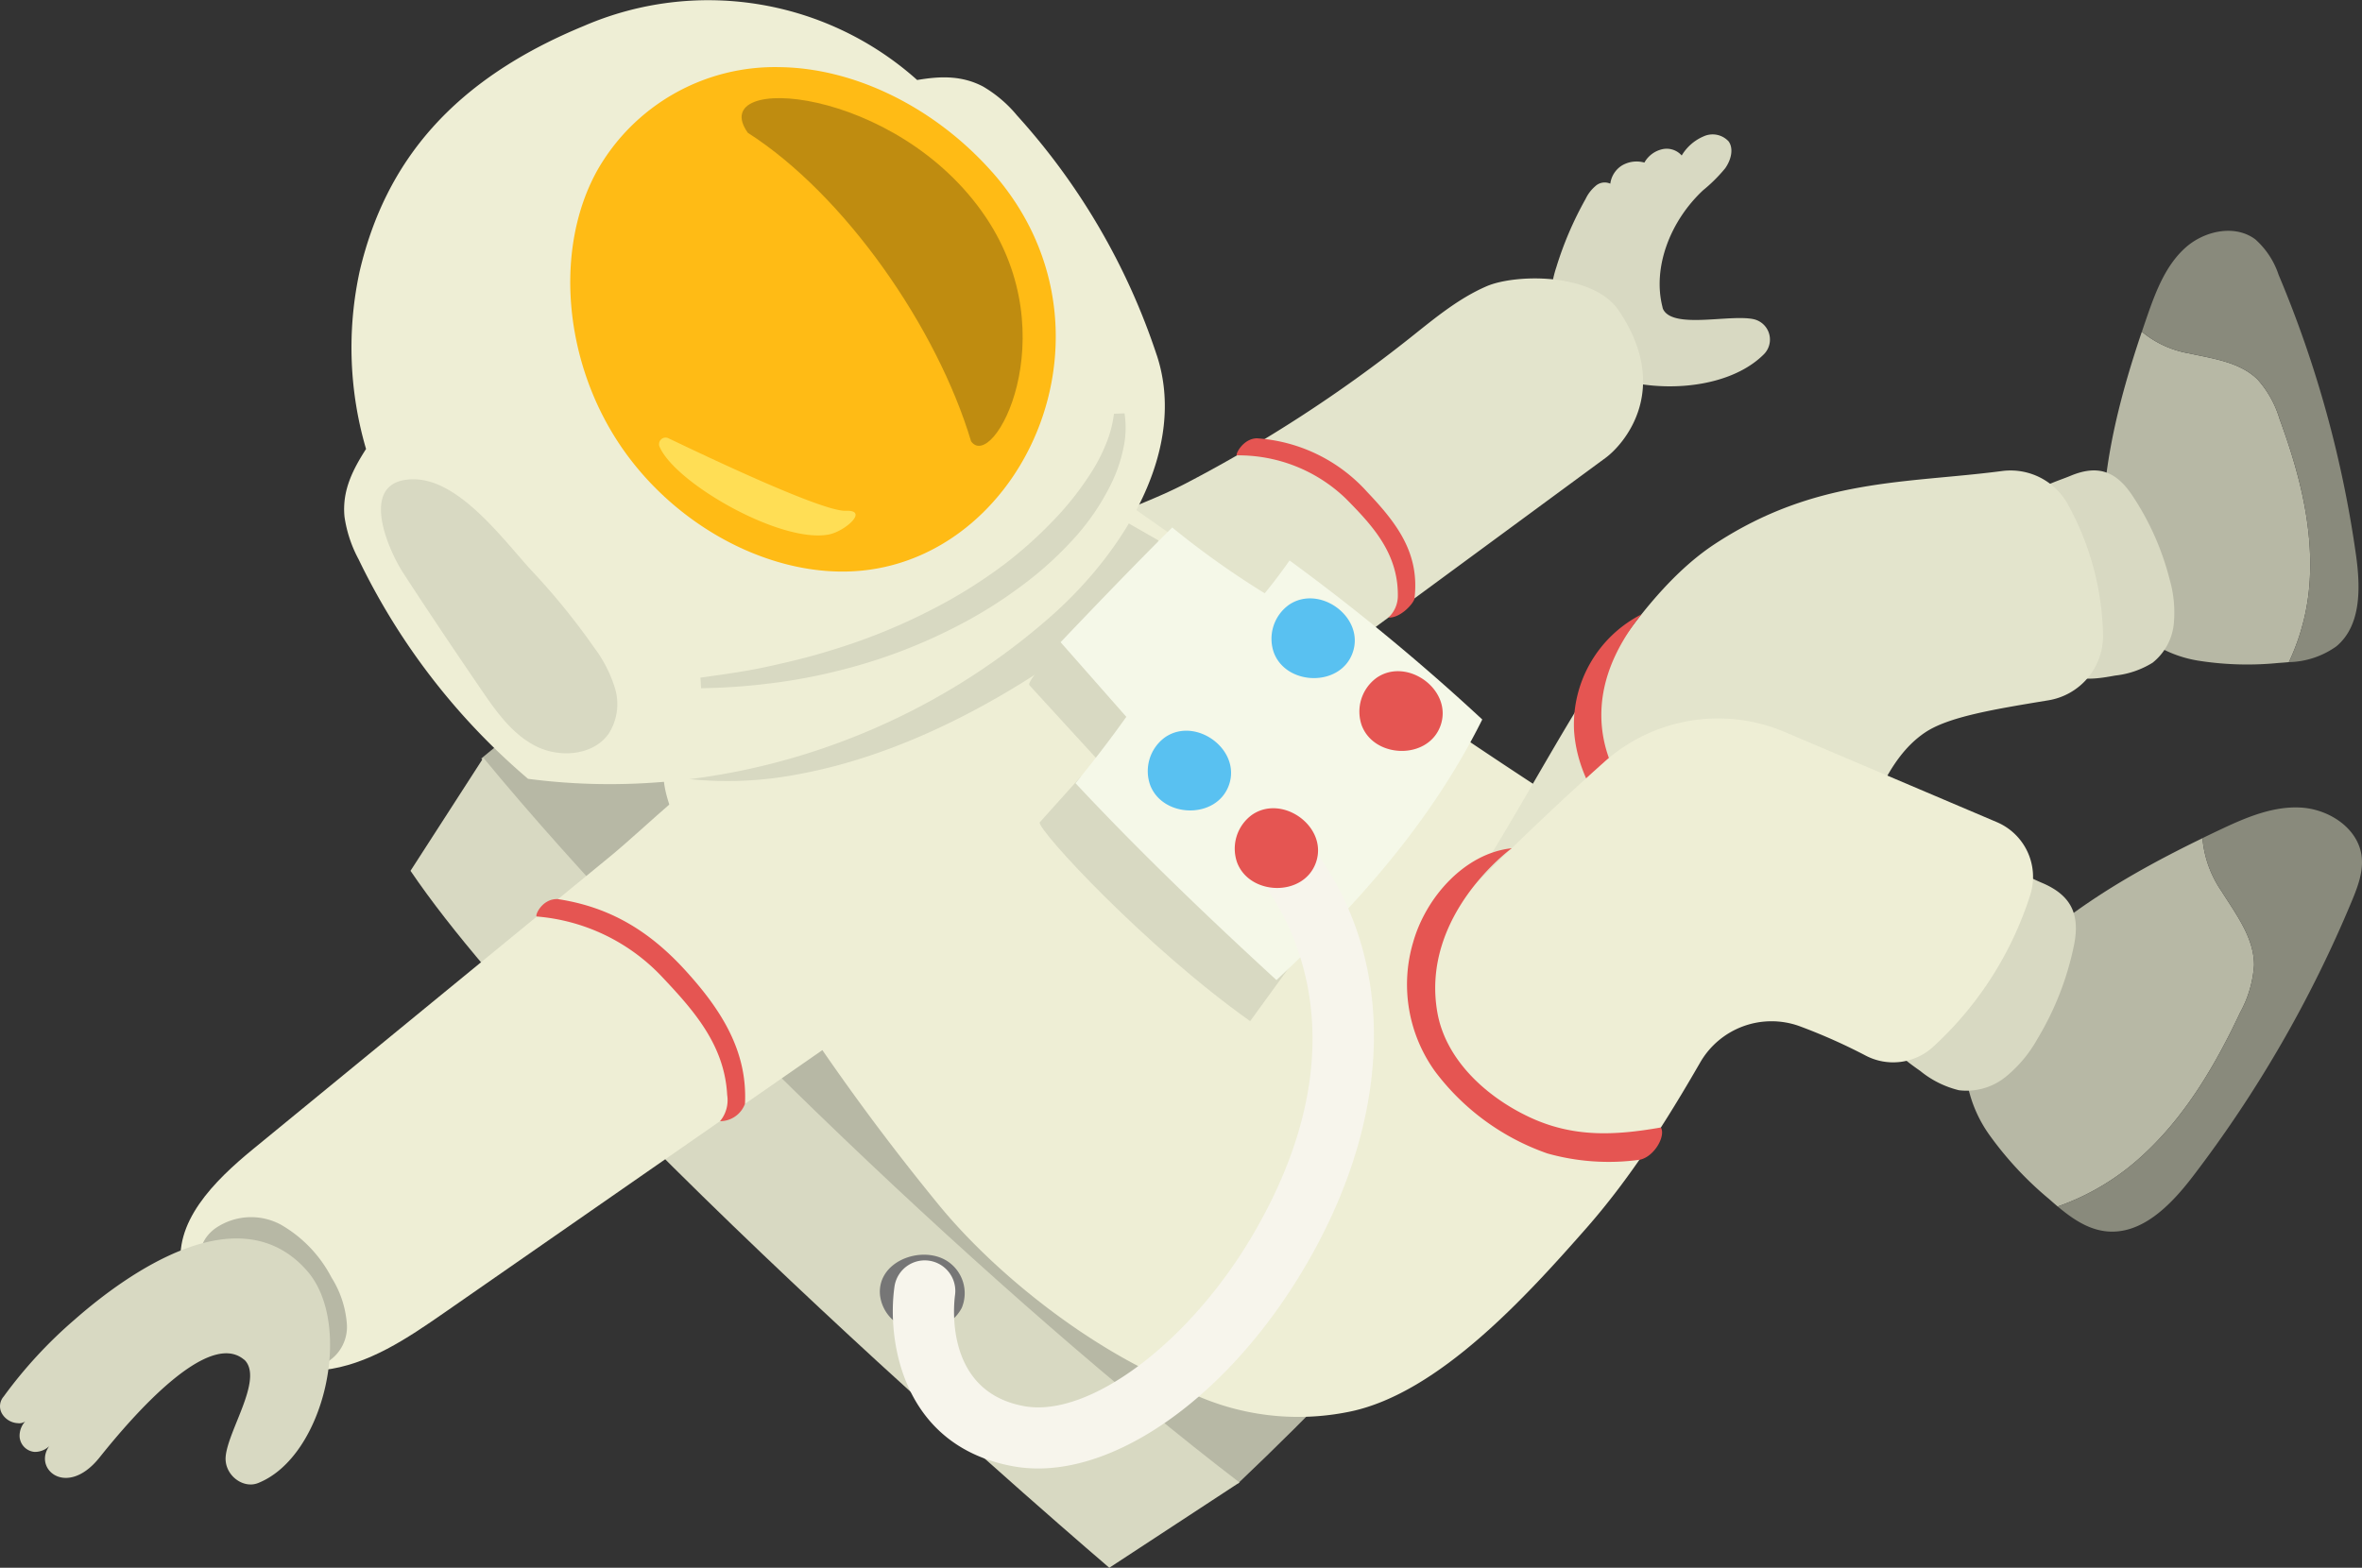 <svg id="ill_hito_02" xmlns="http://www.w3.org/2000/svg" xmlns:xlink="http://www.w3.org/1999/xlink" width="310.211" height="205.95" viewBox="0 0 310.211 205.95">
  <rect x="0" y="0" width="310.211" height="205.95" fill="#333333" stroke="none"/>
  <defs>
    <clipPath id="clip-path">
      <rect id="長方形_23882" data-name="長方形 23882" width="310.211" height="205.95" fill="none"/>
    </clipPath>
  </defs>
  <g id="グループ_117016" data-name="グループ 117016" clip-path="url(#clip-path)">
    <path id="パス_48435" data-name="パス 48435" d="M162.581,194.883c20.36-19.332,36.912-38.775,52.788-58.458-31.792-25.56-65-55.683-89.177-88.539Q94.7,73.763,63.205,99.637s15.224,21.517,47.126,51.727,52.25,43.519,52.25,43.519" fill="#b7b8a5"/>
    <path id="パス_48436" data-name="パス 48436" d="M162.789,194.743l-17.1,11.207s-70.479-60.123-91.775-91.555L63.487,99.55c24.938,30.242,68.176,71.367,99.3,95.193" fill="#d8d9c2"/>
    <path id="パス_48437" data-name="パス 48437" d="M124.251,165.569a5.018,5.018,0,0,1,2.057,6.248,5.4,5.4,0,0,1-3.055,2.592,6.188,6.188,0,0,1-4.93-.276,5.189,5.189,0,0,1-2.749-4.018c-.39-4.393,5.315-6.529,8.677-4.546" fill="#767676"/>
    <path id="パス_48438" data-name="パス 48438" d="M204.8,44.241c3.492,7.347,20.116,8.948,26.8,2.355a2.743,2.743,0,0,0-1.245-4.656c-3.112-.71-10.721,1.368-11.956-1.374a1.669,1.669,0,0,1-.066-.268c-1.3-5.115.972-11.228,5.348-15.312a20.388,20.388,0,0,0,2.893-2.877c.776-1.1,1.141-2.557.459-3.528a2.855,2.855,0,0,0-3.3-.663,6.15,6.15,0,0,0-2.868,2.51,2.626,2.626,0,0,0-2.5-.836,3.6,3.6,0,0,0-2.4,1.765,3.78,3.78,0,0,0-2.978.4,3.332,3.332,0,0,0-1.5,2.37,1.8,1.8,0,0,0-1.961.325,5.086,5.086,0,0,0-1.285,1.685,45.675,45.675,0,0,0-3.849,8.988,13.953,13.953,0,0,0-.714,4.42,13.558,13.558,0,0,0,1.122,4.695" fill="#d8d9c2"/>
    <path id="パス_48439" data-name="パス 48439" d="M185.08,44.471c3.212-2.549,6.388-5.236,10.161-6.867s13.983-1.826,17.373,3.211c6.962,10.344.671,17.553-1.753,19.336l-61.574,45.295c-5.005-7.776-14.661-20.769-18.615-29.05,6.6-6.429,17.082-8.727,25.167-12.947A184.161,184.161,0,0,0,185.08,44.471" fill="#e3e4cc"/>
    <path id="パス_48440" data-name="パス 48440" d="M185.773,78.606c.7-5.934-2.3-9.857-6.213-13.978a21.375,21.375,0,0,0-14.5-7.051c-1.878.052-2.891,2.246-2.6,2.242a20.3,20.3,0,0,1,14.285,5.67c3.468,3.509,6.887,7.154,6.839,12.772a3.9,3.9,0,0,1-1.246,2.872c1.641.068,3.365-1.923,3.436-2.527" fill="#e55552"/>
    <path id="パス_48441" data-name="パス 48441" d="M287.476,46.416c3.193.7,6.7,1.143,9.027,3.438a13.677,13.677,0,0,1,2.882,5.181c2.412,6.548,4.264,13.439,4,20.413a29.21,29.21,0,0,1-2.776,11.532c-.463.043-.925.079-1.381.109a41.223,41.223,0,0,1-10.555-.307,15.732,15.732,0,0,1-9.128-4.954,15.994,15.994,0,0,1-3.348-9.545c-.481-9.811,1.976-19.449,5.1-28.71a13.19,13.19,0,0,0,6.176,2.843" fill="#b7b8a5"/>
    <path id="パス_48442" data-name="パス 48442" d="M303.386,75.447c.262-6.974-1.589-13.864-4-20.413a13.685,13.685,0,0,0-2.882-5.181c-2.326-2.3-5.834-2.737-9.027-3.438a13.18,13.18,0,0,1-6.175-2.842q.4-1.182.808-2.356c1.108-3.162,2.4-6.415,4.887-8.658s6.522-3.125,9.2-1.117a10.767,10.767,0,0,1,3.064,4.663A147.82,147.82,0,0,1,309.42,72.89c.6,4.249.723,9.281-2.579,12.019a11.128,11.128,0,0,1-6.231,2.07,29.206,29.206,0,0,0,2.776-11.532" fill="#898a7c"/>
    <path id="パス_48443" data-name="パス 48443" d="M280.013,65.04a35.66,35.66,0,0,1,4.921,11.023,15.721,15.721,0,0,1,.557,5.906,7.476,7.476,0,0,1-2.788,5.093,11.737,11.737,0,0,1-4.907,1.682c-2.088.383-4.336.747-6.259-.153-1.951-.912-3.126-2.929-3.954-4.917-1.845-4.437-4.079-13.548-1.267-18.035,1.032-1.645,3.879-2.411,5.615-3.135,3.524-1.469,5.937-.665,8.082,2.536" fill="#d8d9c2"/>
    <path id="パス_48444" data-name="パス 48444" d="M291.783,117.106c1.906,3.026,4.254,6.1,4.252,9.677a14.989,14.989,0,0,1-1.826,6.224c-3.253,6.909-7.2,13.643-12.84,18.794a31.96,31.96,0,0,1-11.121,6.691c-.388-.328-.772-.66-1.145-.993a45.1,45.1,0,0,1-7.865-8.463,17.214,17.214,0,0,1-3.148-10.92,17.5,17.5,0,0,1,4.87-9.939c7.279-7.908,16.678-13.393,26.3-18.068a14.428,14.428,0,0,0,2.526,7" fill="#b7b8a5"/>
    <path id="パス_48445" data-name="パス 48445" d="M281.369,151.8c5.638-5.151,9.587-11.885,12.839-18.794a14.955,14.955,0,0,0,1.826-6.224c0-3.576-2.346-6.65-4.251-9.677a14.415,14.415,0,0,1-2.526-7q1.227-.6,2.457-1.178c3.315-1.564,6.841-3.056,10.5-2.839s7.444,2.685,7.938,6.317c.278,2.042-.491,4.067-1.282,5.97a161.768,161.768,0,0,1-20.876,36.163c-2.852,3.727-6.679,7.689-11.349,7.217-2.425-.245-4.506-1.672-6.4-3.267a31.969,31.969,0,0,0,11.121-6.691" fill="#898a7c"/>
    <path id="パス_48446" data-name="パス 48446" d="M272.377,124.212a38.984,38.984,0,0,1-4.815,12.3,17.176,17.176,0,0,1-4.175,4.97,8.177,8.177,0,0,1-6.111,1.737,12.827,12.827,0,0,1-5.079-2.533c-1.9-1.334-3.912-2.807-4.688-5-.786-2.221-.116-4.686.8-6.857,2.042-4.846,7.429-13.583,13.086-14.836,2.074-.459,4.858,1.172,6.756,1.97,3.85,1.619,5.076,4.117,4.228,8.247" fill="#d8d9c2"/>
    <path id="パス_48447" data-name="パス 48447" d="M145.778,54.319a24.607,24.607,0,0,1-2.358,1.826" fill="#ebebeb"/>
    <path id="パス_48448" data-name="パス 48448" d="M163.554,184.665c6.244,1.221,48.3-41.631,65.8-64.267-28.455-16.714-52.109-33.689-81.111-54.1-2.949-2.076-28.45,12.056-31.8,13.9Q108.507,84.544,101,89.627c-3.138,2.127-12.123,6.549-13.519,10.106C84.87,106.4,98.1,122.77,101.919,128.766A307.56,307.56,0,0,0,123.311,158.3c8.786,10.728,25.41,23.461,40.243,26.362" fill="#eeeed5"/>
    <path id="パス_48449" data-name="パス 48449" d="M33.212,150.972c-5.04,4.132-10.615,9.652-9.319,16.039,1.182,5.825,12.651,13.633,18.557,12.964s11.057-4.166,15.939-7.557L111.54,135.49c5.625-3.908,11.43-8.008,14.852-13.941s-.937-18.83-5.84-23.611c-13.394-13.061-30.922,6.781-40.423,14.57L33.212,150.972" fill="#eeeed5"/>
    <path id="パス_48450" data-name="パス 48450" d="M28.211,161.41a8.246,8.246,0,0,1,8.681-.53,17.091,17.091,0,0,1,6.651,6.951,13.229,13.229,0,0,1,2.006,6.028,5.393,5.393,0,0,1-2.652,5.108c-2.159,1.03-5.1.232-7.263-1.125C31.69,175.373,22.195,166,28.211,161.41" fill="#b7b8a5"/>
    <path id="パス_48451" data-name="パス 48451" d="M97.84,145.009c.355-6.952-3.14-12.389-7.829-17.534s-9.889-8.332-16.773-9.367c-2.1-.073-3.059,2.272-2.731,2.289a25.429,25.429,0,0,1,16.408,7.891c4.142,4.39,8.239,8.938,8.59,15.565a4.32,4.32,0,0,1-.942,3.432,3.5,3.5,0,0,0,3.277-2.276" fill="#e55552"/>
    <path id="パス_48452" data-name="パス 48452" d="M87.233,99.511c1.591-3,9.991-7.456,12.982-9.48q7.142-4.833,14.614-9.134c3.152-1.815,27.149-15.729,29.555-14.352,2.642,1.512,5.222,2.993,7.766,4.452-.007.026-.01.053-.018.08-1.872,6.906-8.761,12.7-15.56,17.129-9.825,6.4-20.7,11.473-31.664,13.488a49.064,49.064,0,0,1-18.215.106,5.007,5.007,0,0,1,.54-2.289" fill="#d8d9c2"/>
    <path id="パス_48453" data-name="パス 48453" d="M151.921,46.655a87.98,87.98,0,0,0-18.346-31.483,16.823,16.823,0,0,0-4.483-3.815c-2.867-1.5-5.742-1.337-8.636-.847A41.153,41.153,0,0,0,76.7,3.4C59.64,10.432,50.682,21.046,47.245,35.591a47.3,47.3,0,0,0,.829,23.387c-1.706,2.675-3.162,5.426-2.83,8.894a16.826,16.826,0,0,0,1.846,5.589,87.984,87.984,0,0,0,22.261,28.848c24.619,3.239,50.091-4.93,68.7-21.376,9.7-8.572,17.925-21.986,13.874-34.278" fill="#eeeed5"/>
    <path id="パス_48454" data-name="パス 48454" d="M130.3,22.6c-7.4-8.364-17.887-13.651-27.879-13.779a26.83,26.83,0,0,0-24,13.6C72.82,32.56,73.979,47.176,81.263,58.206s20.3,17.875,31.867,16.76c21.958-2.116,35-32.213,17.174-52.369" fill="#ffbb15"/>
    <path id="パス_48455" data-name="パス 48455" d="M129.456,28.511c10.589,15.732.984,33.543-1.919,29.463-4.469-14.917-16.553-32.353-29.323-40.532-5.663-7.958,19.617-6.2,31.242,11.069" fill="#bf8c10"/>
    <path id="パス_48456" data-name="パス 48456" d="M108.881,70.208c2.115-.425,5.3-3.231,2.181-3.11-3.071.119-18.491-7.238-23.262-9.523a.863.863,0,0,0-1.144,1.18c2.149,4.805,15.991,12.7,22.225,11.453" fill="#ffde55"/>
    <path id="パス_48457" data-name="パス 48457" d="M192.549,117.408c10.669-16.09,19.867-37.55,32.678-45.954,13.247-8.69,25.107-7.929,37.695-9.576a8.59,8.59,0,0,1,8.637,4.339A36.858,36.858,0,0,1,276.2,83.455c0,.025,0,.051,0,.076A8.56,8.56,0,0,1,269,92c-7.017,1.162-13.1,2.14-16.2,4.242-5.278,3.579-6.942,10.627-10.008,16.218-5.687,10.375-13.777,19.6-23.992,25.569-10.811,6.319-28.866,8.29-40.946,4.823-1.09-.312,12.484-22.1,14.7-25.441" fill="#e3e4cc"/>
    <path id="パス_48458" data-name="パス 48458" d="M213.579,103.947a22.194,22.194,0,0,0,15.952,8.914c6.254.624,9.895-1.682,15.364-4.775,1.026,2.166-1.672,5.626-3.37,6.334-2.779,1.158-5.142,2.207-8.151,2.153a31.344,31.344,0,0,1-17.491-5.228c-5.05-3.554-8.757-9.237-9.158-15.4a16.255,16.255,0,0,1,8.854-15.239c-7.783,9.673-5.6,18.089-2,23.242" fill="#e55552"/>
    <path id="パス_48459" data-name="パス 48459" d="M180.62,130.127a383.261,383.261,0,0,1,30.1-30.057,22.419,22.419,0,0,1,23.707-3.9l27.794,11.816a7.815,7.815,0,0,1,4.459,9.45l-.021.069a45.949,45.949,0,0,1-12.821,20.055,7.779,7.779,0,0,1-8.735,1.147,75.268,75.268,0,0,0-8.847-3.935,10.814,10.814,0,0,0-12.937,4.755c-4.437,7.7-9.181,15.223-15.041,21.881-7.826,8.892-19.273,21.521-30.855,24a33.315,33.315,0,0,1-31.782-10.438c11.216-14.38,22.814-31.261,34.983-44.844" fill="#eeeed5"/>
    <path id="パス_48460" data-name="パス 48460" d="M188.777,133.011c1.092,6.189,6.376,11.051,12.062,13.728s11.1,2.46,17.29,1.371c.666,1.124-.861,3.842-2.771,4.24a29.768,29.768,0,0,1-12.137-.829,31.342,31.342,0,0,1-14.742-10.767,19.53,19.53,0,0,1-2.885-16.973c1.678-5.943,6.809-11.7,12.951-12.352,0,0-12.034,8.74-9.768,21.582" fill="#e55552"/>
    <path id="パス_48461" data-name="パス 48461" d="M136.541,108.043c-.162,1.1,13.879,16.317,27.645,26.1l5.173-7.119c.34-.577-17.192-16.051-17.192-16.051L142,101.959Z" fill="#d8d9c2"/>
    <path id="パス_48462" data-name="パス 48462" d="M135.2,90.014c3.326,3.645,8,8.732,11.329,12.378a52.4,52.4,0,0,1,5.664-6.985c-3.617-4.341-8.892-7.062-12.9-11.044-1.443,1.9-4.475,5.231-4.092,5.651" fill="#d8d9c2"/>
    <path id="パス_48463" data-name="パス 48463" d="M147.922,94.164l-8.629-9.8c4.458-4.688,10.111-10.564,14.658-15.071A113.721,113.721,0,0,0,166.1,77.937q1.713-2.092,3.263-4.312a281.826,281.826,0,0,1,25.31,20.892c-6.653,13.331-16.149,24.051-27.028,34.231-8.881-8.151-17.975-16.85-26.394-25.865,2.319-2.833,4.554-5.735,6.676-8.719" fill="#f5f8e8"/>
    <path id="パス_48464" data-name="パス 48464" d="M152.99,96.869a5.49,5.49,0,0,0-1.93,6.272c1.651,4.319,8.675,4.522,10.321.046,1.728-4.7-4.36-9.129-8.391-6.318" fill="#59c1f1"/>
    <path id="パス_48465" data-name="パス 48465" d="M152.611,187.167c6.908-4.649,13.6-11.9,18.885-20.944,12.014-20.543,11.927-41.606-.233-56.341a4.015,4.015,0,0,0-6.194,5.111c3.719,4.506,14.672,21.225-.505,47.178-8.293,14.179-21.482,24.086-30.023,22.554-10.5-1.883-9.288-13.287-9.115-14.581a4.015,4.015,0,0,0-7.952-1.117c-1,7.013.981,20.971,15.648,23.6,5.993,1.075,12.841-.989,19.489-5.462" fill="#f7f5ec"/>
    <path id="パス_48466" data-name="パス 48466" d="M164.413,107.053a5.491,5.491,0,0,0-1.93,6.273c1.651,4.319,8.675,4.521,10.321.045,1.728-4.7-4.36-9.128-8.391-6.318" fill="#e55552"/>
    <path id="パス_48467" data-name="パス 48467" d="M180.782,89.049a5.492,5.492,0,0,0-1.93,6.272c1.651,4.319,8.675,4.522,10.321.046,1.728-4.7-4.36-9.129-8.391-6.318" fill="#e55552"/>
    <path id="パス_48468" data-name="パス 48468" d="M169.238,79.484a5.49,5.49,0,0,0-1.929,6.272c1.65,4.319,8.674,4.522,10.32.046,1.728-4.7-4.36-9.129-8.391-6.318" fill="#59c1f1"/>
    <path id="パス_48469" data-name="パス 48469" d="M78.016,85.046a17.394,17.394,0,0,1,2.771,5.425,7.208,7.208,0,0,1-.863,5.934C77.867,99.292,73.442,99.589,70.34,98s-5.19-4.555-7.146-7.418C59.735,85.517,56.312,80.43,52.971,75.29c-2.157-3.318-6.039-12.477,1.512-12.322,6.01.123,11.784,8.162,15.441,12.106a89.367,89.367,0,0,1,8.092,9.972" fill="#d8d9c2"/>
    <path id="パス_48470" data-name="パス 48470" d="M147.691,54.3a12.578,12.578,0,0,1-.175,4.689,19.372,19.372,0,0,1-1.507,4.415,30.769,30.769,0,0,1-5.182,7.576,46.512,46.512,0,0,1-6.767,6.061,58.763,58.763,0,0,1-7.625,4.826A70.654,70.654,0,0,1,109.7,88.209a72.037,72.037,0,0,1-8.768,1.59,79.862,79.862,0,0,1-8.852.607l-.091-1.387c2.883-.407,5.756-.788,8.586-1.4s5.636-1.275,8.383-2.133a78.171,78.171,0,0,0,15.792-6.681,65.261,65.261,0,0,0,7.134-4.659,54.8,54.8,0,0,0,6.311-5.623,39.613,39.613,0,0,0,5.175-6.541,22.5,22.5,0,0,0,1.885-3.664,15.229,15.229,0,0,0,1.045-3.964Z" fill="#d8d9c2"/>
    <path id="パス_48471" data-name="パス 48471" d="M4.507,190.727a2.157,2.157,0,0,1-1.935-2.037,2.8,2.8,0,0,1,.743-1.969,1.357,1.357,0,0,1-.978.234,2.557,2.557,0,0,1-2.1-1.3,1.936,1.936,0,0,1,.245-2.2,59.61,59.61,0,0,1,9.264-10.056c7.238-6.376,21.738-16.516,30.57-6.473,6.193,7.042,2.341,24.419-6.432,27.9-1.99.789-4.46-1.088-4.243-3.5.312-3.451,4.882-10.044,2.548-12.605a2.138,2.138,0,0,0-.246-.2c-4.653-3.646-14.089,6.945-18.866,12.935-4.5,5.638-9.219,1.124-6.238-1.926a2.728,2.728,0,0,1-2.333,1.2" fill="#d8d9c2"/>
  </g>
</svg>
